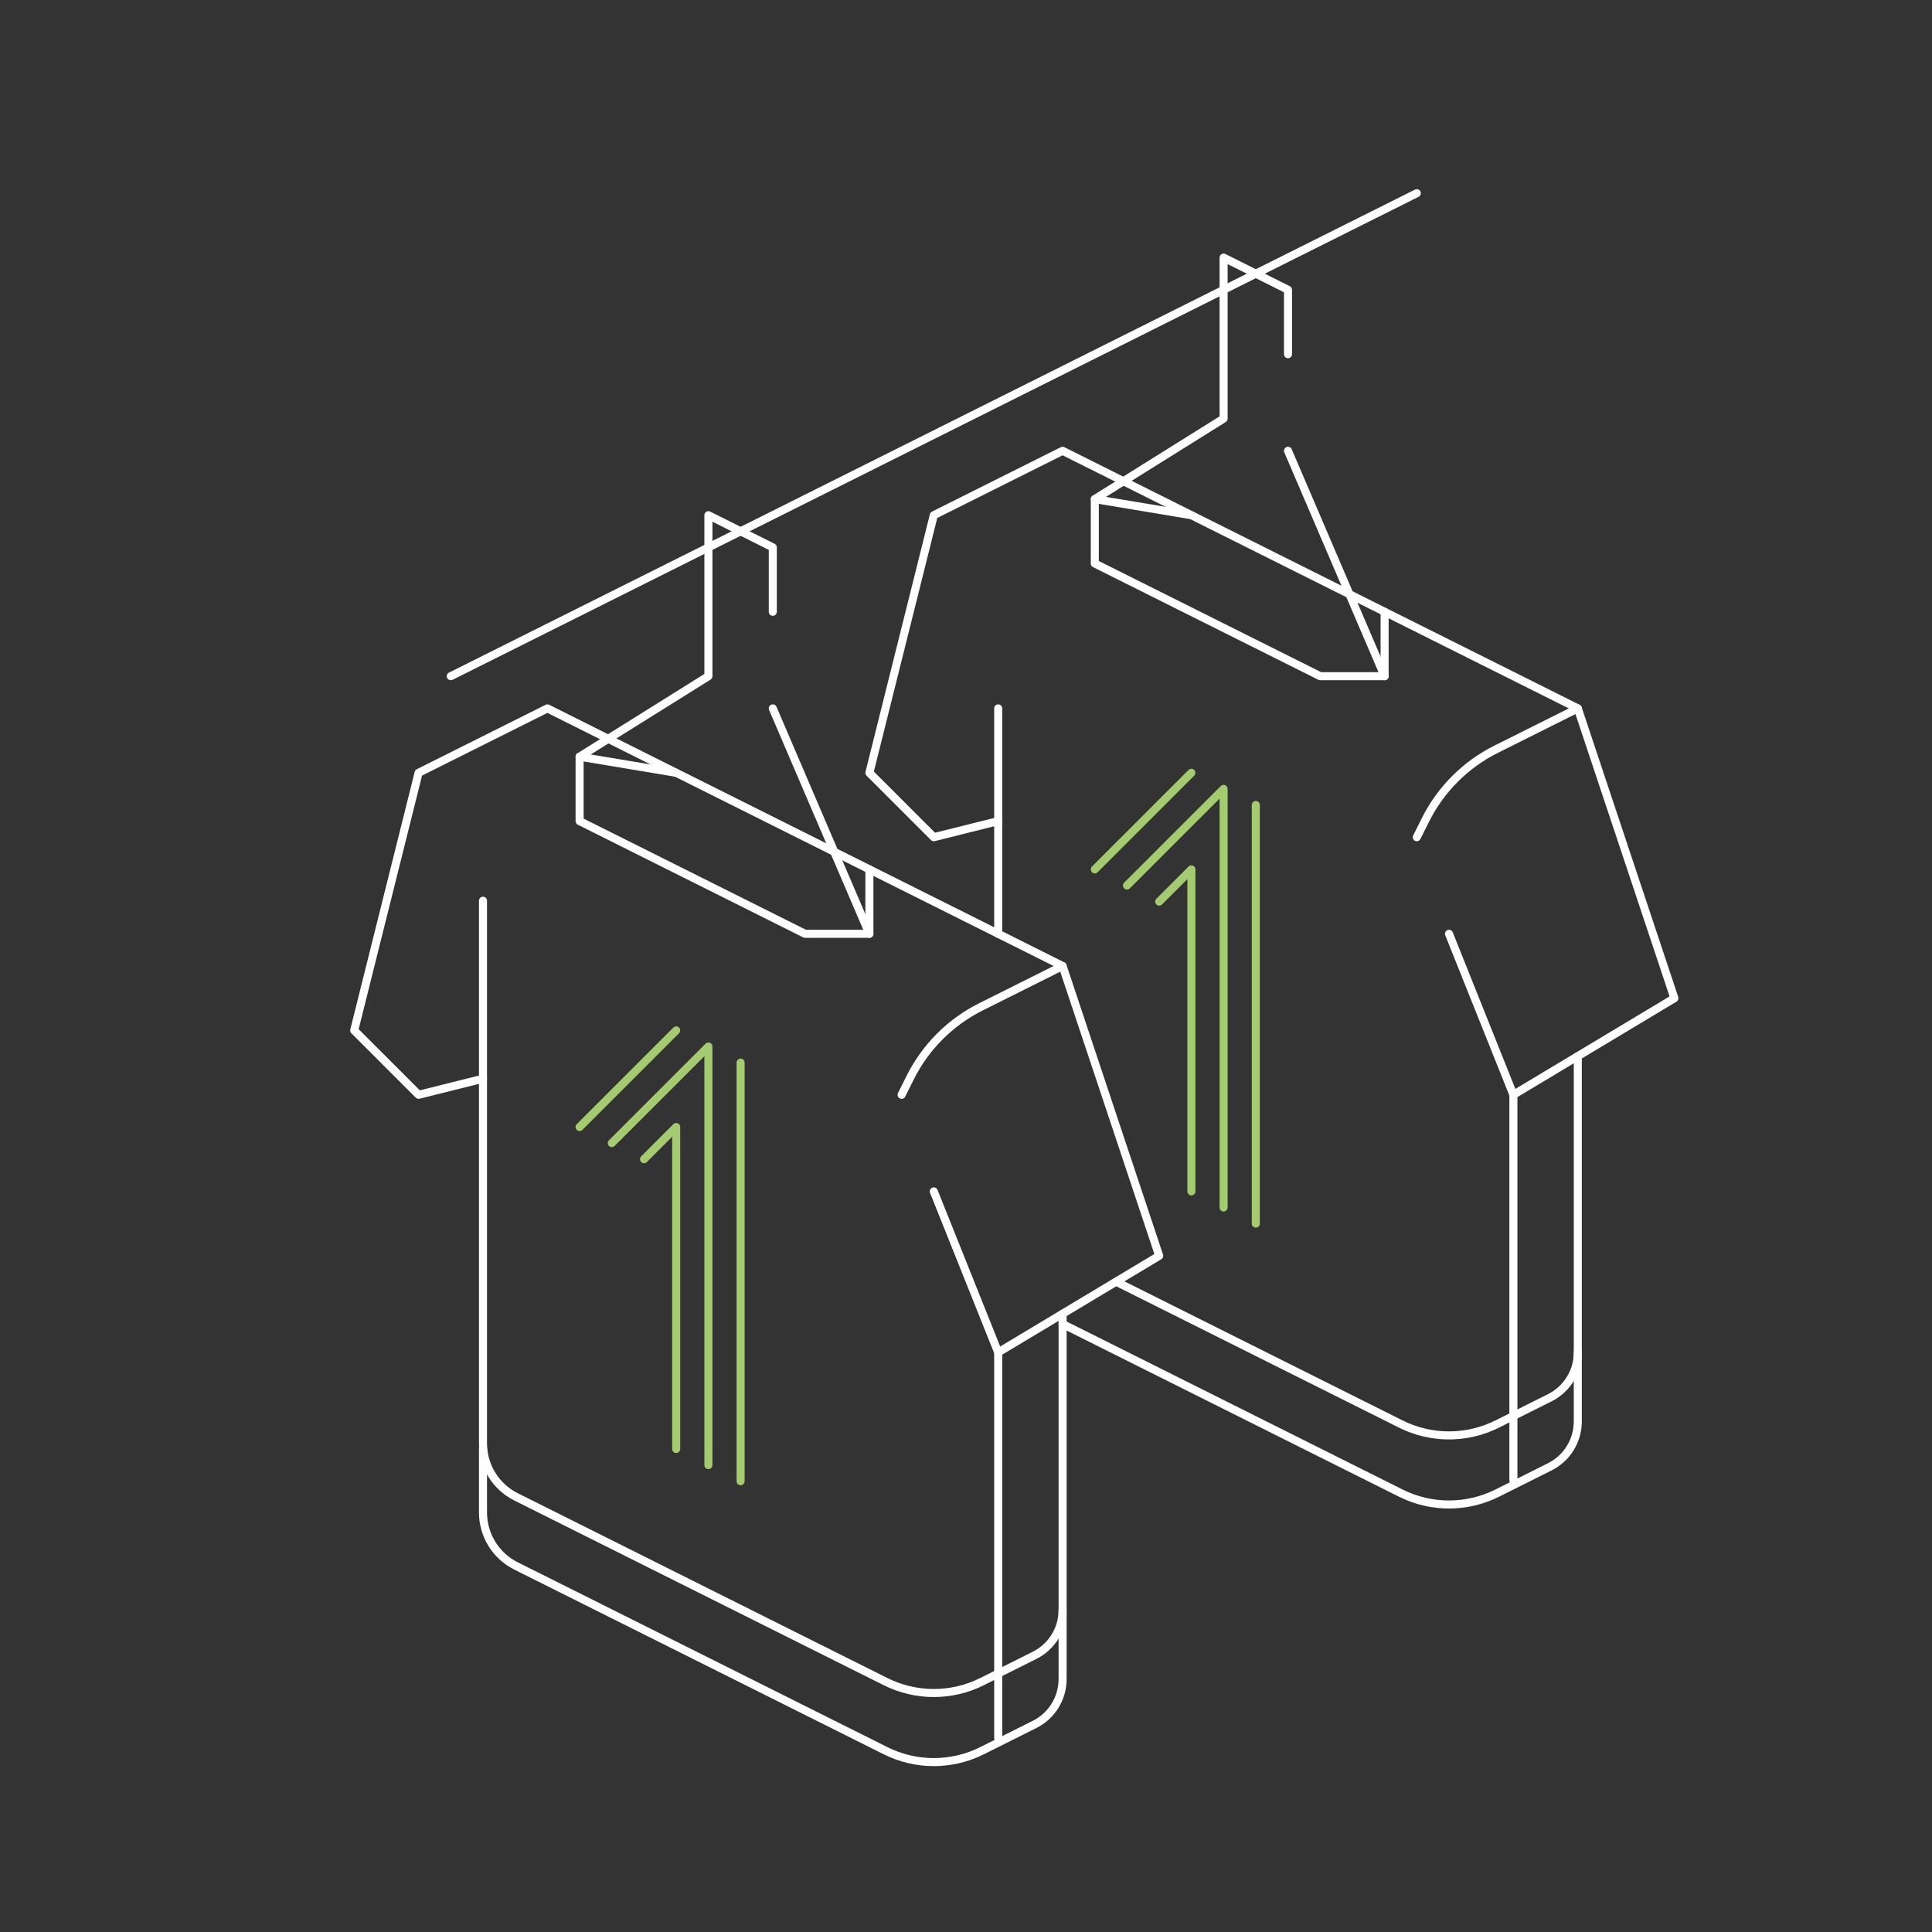 <?xml version="1.0" encoding="utf-8"?>
<!-- Generator: Adobe Illustrator 25.0.1, SVG Export Plug-In . SVG Version: 6.00 Build 0)  -->
<svg version="1.1" id="Layout" xmlns="http://www.w3.org/2000/svg" xmlns:xlink="http://www.w3.org/1999/xlink" x="0px" y="0px"
	 viewBox="0 0 120 120" style="enable-background:new 0 0 120 120;" xml:space="preserve">
<rect x="0" y="0" width="120" height="120" fill="#333333" stroke="none"/>
<style type="text/css">
	.st0{fill:none;stroke:#FFFFFF;stroke-width:0.5;stroke-linecap:round;stroke-linejoin:round;stroke-miterlimit:10;}
	.st1{fill:none;stroke:#FFFFFF;stroke-width:0.5;stroke-miterlimit:10;}
	.st2{fill:none;stroke:#A4CB6F;stroke-width:0.5;stroke-linecap:round;stroke-miterlimit:10;}
	.st3{fill:none;stroke:#A4CB6F;stroke-width:0.5;stroke-linecap:round;stroke-linejoin:round;stroke-miterlimit:10;}
	.st4{clip-path:url(#SVGID_3_);}
	
		.st5{clip-path:url(#SVGID_4_);fill:none;stroke:#A4CB6F;stroke-width:0.5;stroke-linecap:round;stroke-linejoin:round;stroke-miterlimit:10;}
	.st6{fill:#A4CB6F;}
	.st7{fill:#FFFFFF;}
</style>
<line class="st0" x1="88" y1="12" x2="28" y2="42"/>
<polyline class="st0" points="36,47 44,42 44,32 48,34 48,38 "/>
<line class="st0" x1="62" y1="107.946" x2="62" y2="84"/>
<path class="st0" d="M30,55.946v33.709c0,1.404,0.793,2.688,2.049,3.316l22.956,11.478
	c1.885,0.943,4.104,0.943,5.989,0l3.265-1.633C65.326,102.283,66,101.193,66,100
	V81.6"/>
<polyline class="st0" points="54,54 54,58 50,58 36,51 36,47 42,48 "/>
<path class="st0" d="M66,60l-5.072,2.536c-1.901,0.95-3.442,2.492-4.392,4.392L56,68"/>
<path class="st0" d="M30,89.946v4c0,1.404,0.793,2.688,2.049,3.316l22.956,11.478
	c1.885,0.943,4.104,0.943,5.989,0l3.265-1.633C65.326,106.574,66,105.484,66,104.291
	V100"/>
<line class="st0" x1="48" y1="44" x2="54" y2="58"/>
<polyline class="st0" points="30,67 26,68 22,64 26,48 34,44 66,60 72,78 62,84 58,74 "/>
<polyline class="st3" points="72,56 74,54 74,74 "/>
<line class="st3" x1="74" y1="48" x2="68" y2="54"/>
<line class="st3" x1="78" y1="76" x2="78" y2="50"/>
<polyline class="st0" points="68,31 76,26 76,16 80,18 80,22 "/>
<line class="st0" x1="94" y1="91.946" x2="94" y2="68"/>
<path class="st0" d="M69.322,79.607l17.683,8.842c1.885,0.943,4.104,0.943,5.989,0
	l3.265-1.632C97.326,86.283,98,85.192,98,84V65.6"/>
<line class="st0" x1="62" y1="44" x2="62" y2="58"/>
<polyline class="st0" points="86,38 86,42 82,42 68,35 68,31 74,32 "/>
<path class="st0" d="M98,44l-5.072,2.536c-1.901,0.95-3.442,2.492-4.392,4.392L88,52"/>
<path class="st0" d="M66,82.237l21.005,10.503c1.885,0.943,4.104,0.943,5.989,0
	l3.265-1.633C97.326,90.574,98,89.484,98,88.291V84"/>
<line class="st0" x1="80" y1="28" x2="86" y2="42"/>
<polyline class="st0" points="62,51 58,52 54,48 58,32 66,28 98,44 104,62 94,68 90,58 "/>
<polyline class="st3" points="76,75 76,49 70,55 "/>
<g>
	<line class="st3" x1="42" y1="64" x2="36" y2="70"/>
	<line class="st3" x1="46" y1="92" x2="46" y2="66"/>
	<polyline class="st3" points="40,72 42,70 42,90 	"/>
	<polyline class="st3" points="44,91 44,65 38,71 	"/>
</g>
</svg>
